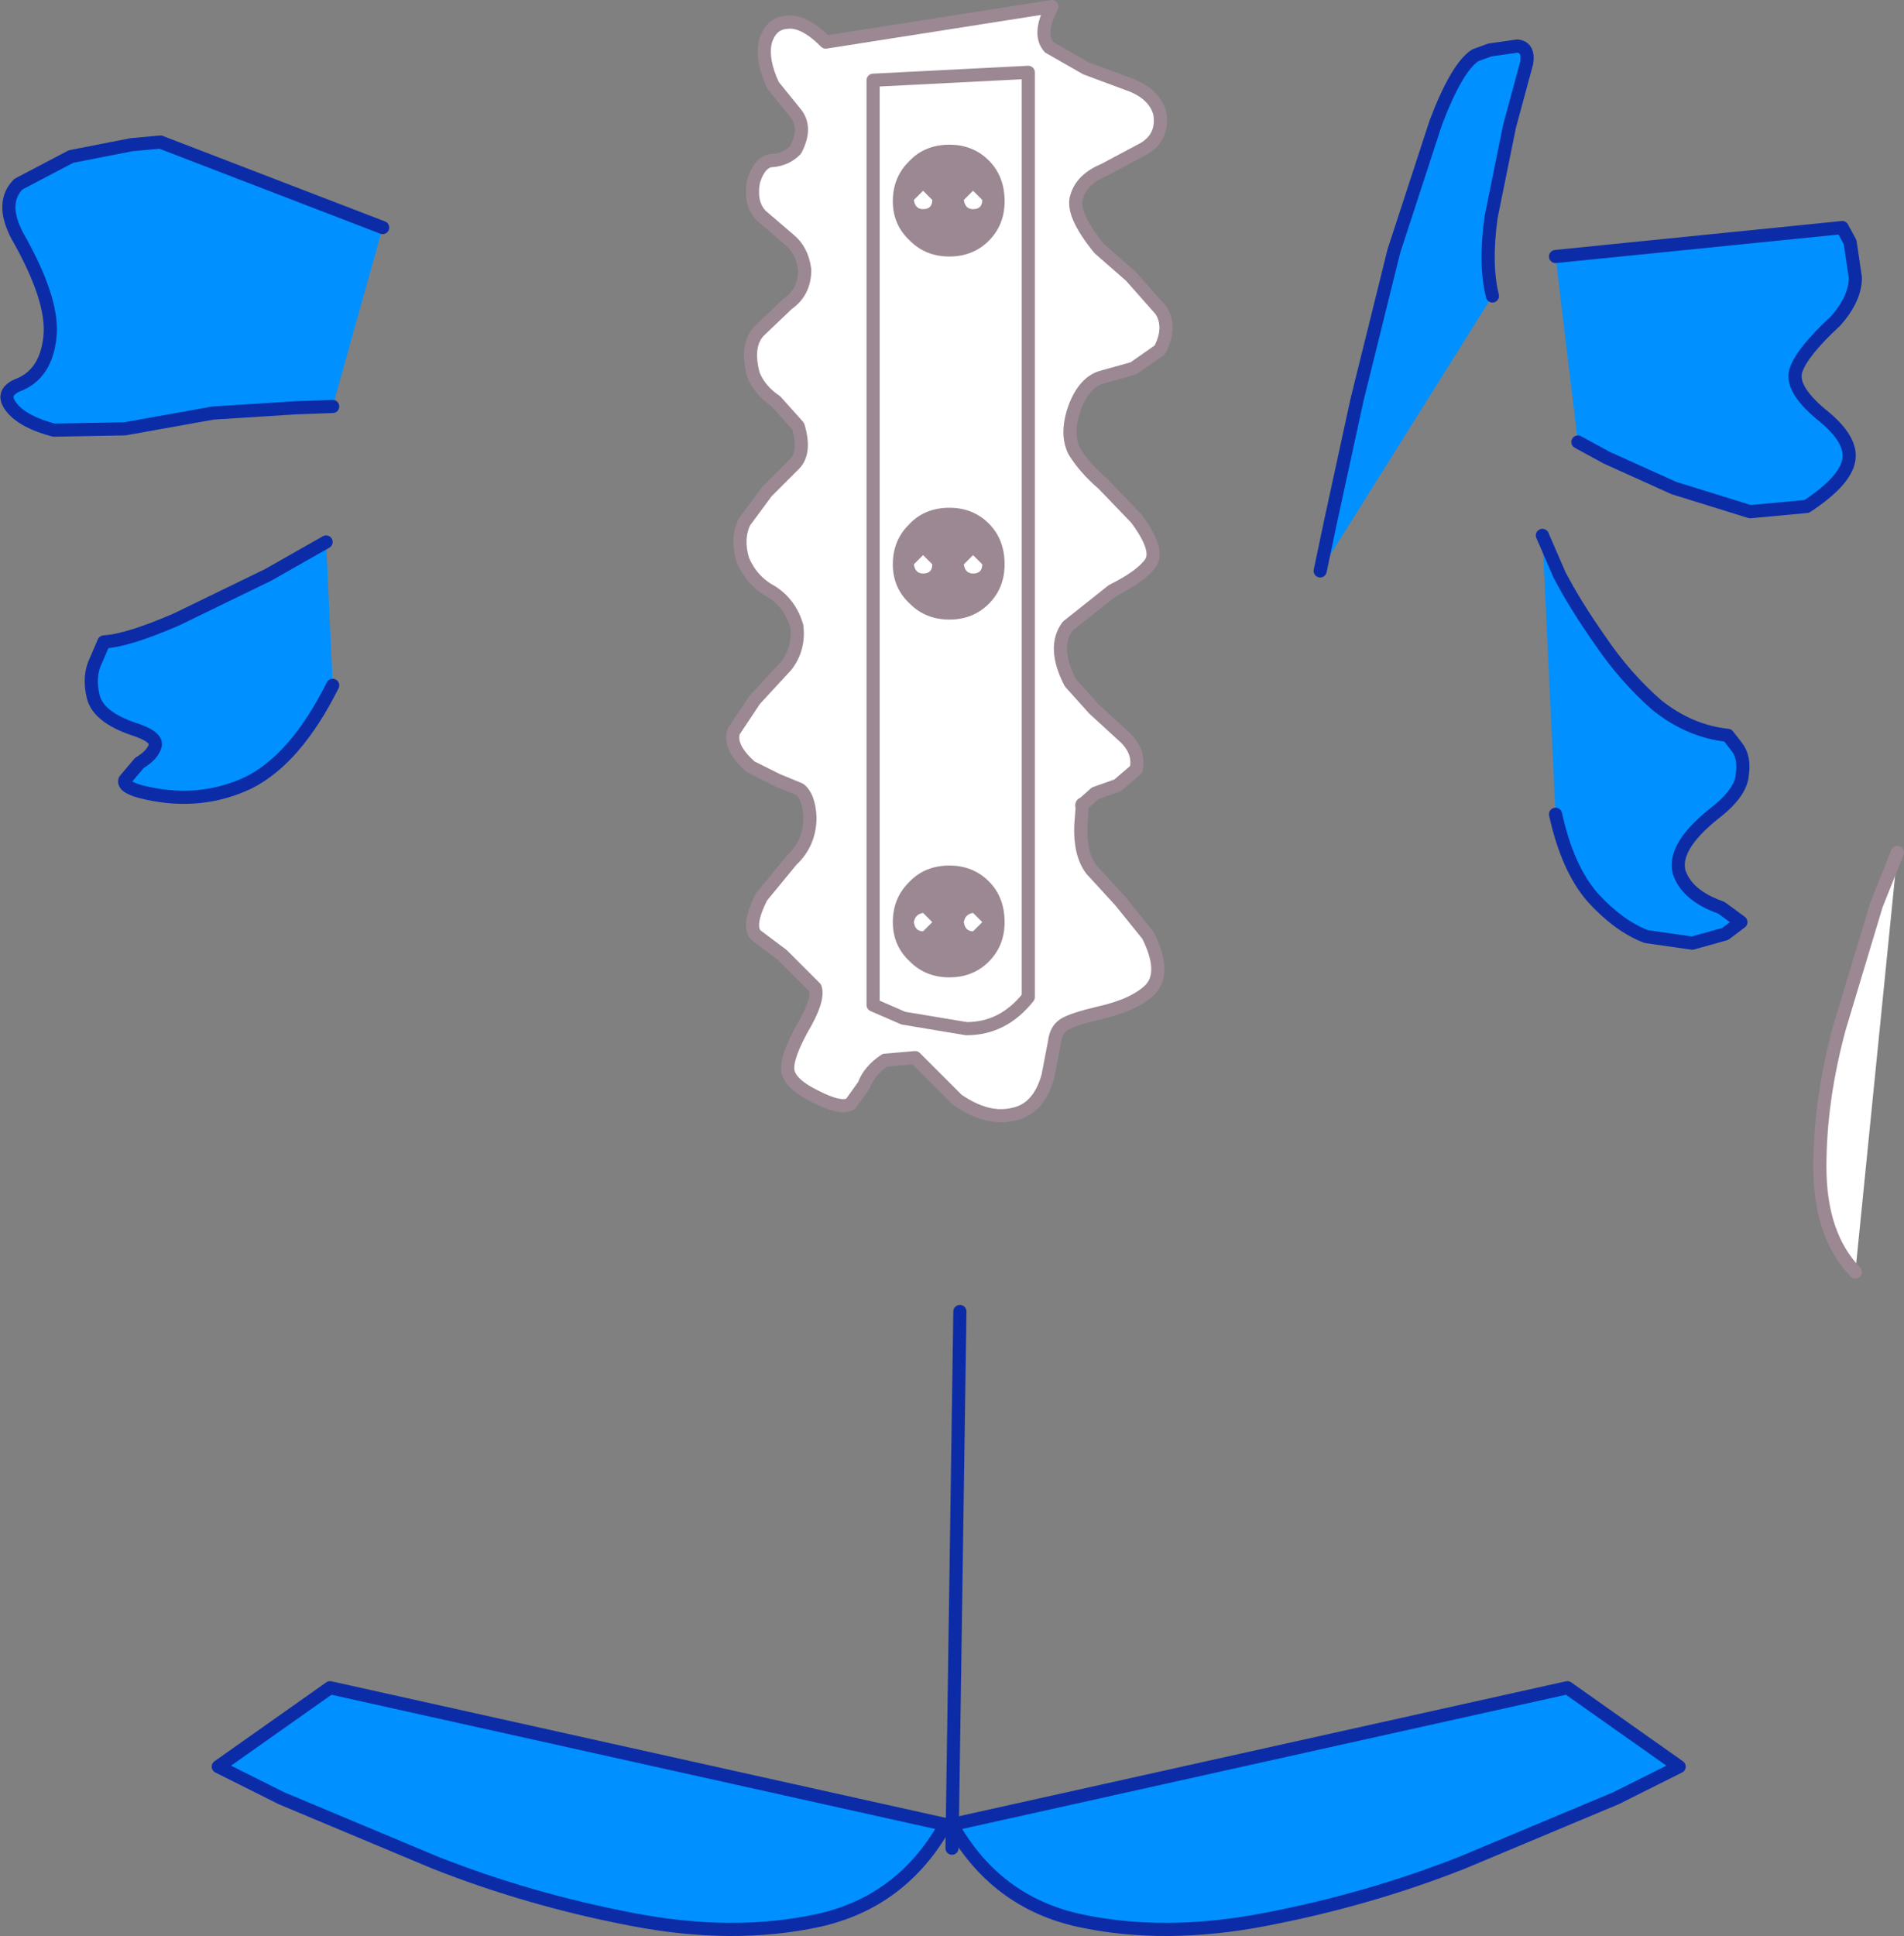 <?xml version="1.0" encoding="UTF-8" standalone="no"?>
<svg xmlns:xlink="http://www.w3.org/1999/xlink" height="73.6px" width="72.4px" xmlns="http://www.w3.org/2000/svg">
  <rect width="100%" height="100%" fill="#808080" stroke="none"/>
  <g transform="matrix(1.0, 0.0, 0.0, 1.0, 20.75, 33.5)">
    <path d="M23.35 -29.2 Q23.5 -28.3 22.75 -27.85 L21.25 -27.05 Q20.4 -26.7 20.2 -26.05 19.95 -25.4 21.05 -24.05 L22.25 -23.0 23.4 -21.7 Q23.8 -21.05 23.35 -20.2 L22.35 -19.5 21.1 -19.15 Q20.5 -18.95 20.15 -18.1 19.75 -17.05 20.1 -16.35 20.5 -15.7 21.2 -15.1 L22.45 -13.8 Q23.35 -12.6 23.0 -12.1 22.65 -11.6 21.55 -11.05 L19.85 -9.7 Q19.25 -8.9 19.95 -7.55 L20.85 -6.55 22.05 -5.45 Q22.6 -4.9 22.45 -4.25 L21.75 -3.65 20.9 -3.35 20.45 -2.95 Q20.35 -2.95 20.4 -2.8 L20.35 -2.15 Q20.3 -1.05 20.75 -0.45 L21.85 0.75 22.9 2.05 Q23.6 3.45 23.0 4.1 22.4 4.7 21.05 5.0 20.0 5.25 19.7 5.45 19.4 5.65 19.35 6.1 L19.1 7.4 Q18.75 8.65 17.8 8.85 16.8 9.1 15.65 8.3 L14.85 7.5 14.05 6.7 12.9 6.8 Q12.3 7.2 12.1 7.75 L11.6 8.45 Q11.25 8.7 10.2 8.15 9.2 7.65 9.2 7.1 9.2 6.6 9.75 5.6 10.4 4.5 10.25 4.05 L9.0 2.8 8.0 2.05 Q7.65 1.7 8.2 0.6 L9.35 -0.8 Q10.05 -1.45 10.05 -2.45 10.0 -3.25 9.65 -3.5 L8.8 -3.85 7.8 -4.35 Q6.95 -5.1 7.15 -5.7 L7.95 -6.9 9.15 -8.2 Q9.65 -8.85 9.55 -9.7 9.3 -10.55 8.6 -11.0 7.85 -11.4 7.5 -12.2 7.25 -13.0 7.55 -13.65 L8.4 -14.8 9.45 -15.85 Q9.9 -16.3 9.6 -17.3 L8.75 -18.25 Q8.15 -18.65 7.9 -19.25 7.6 -20.35 8.1 -20.9 L9.2 -21.95 Q9.85 -22.4 9.85 -23.25 9.75 -24.0 9.25 -24.4 L8.2 -25.3 Q7.75 -25.75 7.9 -26.6 8.15 -27.4 8.65 -27.4 9.15 -27.45 9.5 -27.8 9.95 -28.65 9.5 -29.2 L8.65 -30.25 Q8.2 -31.2 8.35 -31.9 8.55 -32.6 9.15 -32.65 9.8 -32.75 10.65 -31.9 L19.25 -33.25 Q18.7 -32.2 19.15 -31.7 L20.55 -30.9 22.3 -30.25 Q23.15 -29.9 23.35 -29.2" fill="#ffffff" fill-rule="evenodd" stroke="none"/>
    <path d="M23.35 -29.2 Q23.15 -29.9 22.3 -30.25 L20.55 -30.9 19.15 -31.7 Q18.7 -32.2 19.25 -33.25 L10.65 -31.9 Q9.8 -32.75 9.15 -32.65 8.55 -32.6 8.35 -31.9 8.2 -31.2 8.65 -30.25 L9.5 -29.2 Q9.95 -28.65 9.5 -27.8 9.15 -27.45 8.65 -27.4 8.15 -27.4 7.9 -26.6 7.75 -25.75 8.2 -25.3 L9.25 -24.4 Q9.75 -24.0 9.85 -23.25 9.85 -22.4 9.2 -21.95 L8.1 -20.9 Q7.6 -20.35 7.9 -19.25 8.15 -18.65 8.75 -18.25 L9.6 -17.3 Q9.9 -16.3 9.45 -15.85 L8.4 -14.8 7.55 -13.65 Q7.25 -13.0 7.5 -12.2 7.85 -11.4 8.6 -11.0 9.3 -10.55 9.55 -9.7 9.65 -8.85 9.15 -8.2 L7.95 -6.9 7.15 -5.7 Q6.95 -5.1 7.8 -4.35 L8.8 -3.85 9.65 -3.5 Q10.0 -3.25 10.05 -2.45 10.05 -1.45 9.35 -0.8 L8.2 0.6 Q7.65 1.7 8.0 2.05 L9.0 2.8 10.25 4.05 Q10.4 4.5 9.75 5.6 9.2 6.6 9.2 7.1 9.2 7.65 10.2 8.15 11.25 8.7 11.6 8.45 L12.1 7.75 Q12.3 7.2 12.9 6.8 L14.05 6.7 14.85 7.5 15.65 8.3 Q16.8 9.1 17.8 8.85 18.75 8.65 19.1 7.4 L19.35 6.1 Q19.4 5.65 19.7 5.45 20.0 5.25 21.05 5.0 22.4 4.7 23.0 4.1 23.6 3.45 22.9 2.05 L21.85 0.75 20.75 -0.45 Q20.3 -1.05 20.35 -2.15 L20.4 -2.8 Q20.35 -2.95 20.45 -2.95 L20.9 -3.35 21.75 -3.65 22.45 -4.25 Q22.6 -4.9 22.05 -5.45 L20.85 -6.55 19.95 -7.55 Q19.25 -8.9 19.85 -9.7 L21.55 -11.05 Q22.65 -11.6 23.0 -12.1 23.35 -12.6 22.45 -13.8 L21.2 -15.1 Q20.5 -15.7 20.1 -16.35 19.75 -17.05 20.15 -18.1 20.5 -18.95 21.1 -19.15 L22.35 -19.5 23.35 -20.2 Q23.8 -21.05 23.4 -21.7 L22.25 -23.0 21.05 -24.05 Q19.95 -25.4 20.2 -26.05 20.4 -26.7 21.25 -27.05 L22.75 -27.85 Q23.5 -28.3 23.35 -29.2 Z" fill="none" stroke="#9b8892" stroke-linecap="round" stroke-linejoin="round" stroke-width="0.5"/>
    <path d="M29.45 -11.8 L29.85 -13.7 30.85 -18.3 32.25 -23.95 33.85 -28.85 Q34.65 -30.95 35.35 -31.4 L35.9 -31.6 36.95 -31.75 Q37.4 -31.7 37.3 -31.1 L36.65 -28.7 35.95 -25.25 Q35.7 -23.45 36.0 -22.25 L29.45 -11.8" fill="#0090ff" fill-rule="evenodd" stroke="none"/>
    <path d="M29.45 -11.8 L29.85 -13.7 30.85 -18.3 32.25 -23.95 33.85 -28.85 Q34.65 -30.95 35.35 -31.4 L35.9 -31.6 36.95 -31.75 Q37.4 -31.7 37.3 -31.1 L36.65 -28.7 35.95 -25.25 Q35.7 -23.45 36.0 -22.25" fill="none" stroke="#0c2ca7" stroke-linecap="round" stroke-linejoin="round" stroke-width="0.5"/>
    <path d="M12.45 -30.45 L18.35 -30.75 18.35 4.4 Q17.4 5.6 16.0 5.6 L13.6 5.2 12.45 4.7 12.45 -30.45" fill="#ffffff" fill-rule="evenodd" stroke="none"/>
    <path d="M12.45 -30.45 L12.45 4.7 13.6 5.2 16.0 5.6 Q17.4 5.6 18.35 4.4 L18.35 -30.75 12.45 -30.45 Z" fill="none" stroke="#9b8892" stroke-linecap="round" stroke-linejoin="round" stroke-width="0.5"/>
    <path d="M51.4 -1.1 L49.8 14.85 Q48.45 13.45 48.45 10.85 48.45 8.3 49.2 5.55 L50.6 0.9 51.4 -1.1" fill="#ffffff" fill-rule="evenodd" stroke="none"/>
    <path d="M51.4 -1.1 L50.6 0.9 49.2 5.55 Q48.45 8.3 48.45 10.85 48.45 13.45 49.8 14.85" fill="none" stroke="#9b8892" stroke-linecap="round" stroke-linejoin="round" stroke-width="0.5"/>
    <path d="M-6.2 -24.85 L-8.1 -18.05 -9.5 -18.0 -12.65 -17.8 -16.0 -17.2 -18.7 -17.15 Q-19.85 -17.45 -20.3 -18.0 -20.75 -18.55 -20.1 -18.85 -19.0 -19.25 -18.85 -20.7 -18.7 -22.1 -20.1 -24.55 -20.75 -25.8 -20.05 -26.5 L-18.05 -27.55 -15.75 -28.0 -14.65 -28.1 -6.2 -24.85" fill="#0090ff" fill-rule="evenodd" stroke="none"/>
    <path d="M-6.2 -24.85 L-14.65 -28.1 -15.75 -28.0 -18.05 -27.55 -20.05 -26.5 Q-20.75 -25.8 -20.1 -24.55 -18.7 -22.1 -18.85 -20.7 -19.0 -19.25 -20.1 -18.85 -20.75 -18.55 -20.3 -18.0 -19.85 -17.45 -18.7 -17.15 L-16.0 -17.2 -12.65 -17.8 -9.5 -18.0 -8.1 -18.05" fill="none" stroke="#0c2ca7" stroke-linecap="round" stroke-linejoin="round" stroke-width="0.5"/>
    <path d="M38.4 -23.75 L49.3 -24.85 49.6 -24.3 49.8 -22.95 Q49.8 -22.15 49.05 -21.3 47.8 -20.15 47.55 -19.45 47.3 -18.75 48.5 -17.75 49.7 -16.8 49.55 -16.0 49.4 -15.2 47.95 -14.25 L45.8 -14.05 42.9 -14.95 40.35 -16.1 39.25 -16.7 38.4 -23.75" fill="#0090ff" fill-rule="evenodd" stroke="none"/>
    <path d="M38.4 -23.75 L49.3 -24.85 49.6 -24.3 49.8 -22.95 Q49.8 -22.15 49.05 -21.3 47.8 -20.15 47.55 -19.45 47.3 -18.75 48.5 -17.75 49.7 -16.8 49.55 -16.0 49.4 -15.2 47.95 -14.25 L45.8 -14.05 42.9 -14.95 40.35 -16.1 39.25 -16.7" fill="none" stroke="#0c2ca7" stroke-linecap="round" stroke-linejoin="round" stroke-width="0.5"/>
    <path d="M-8.35 -12.9 L-8.1 -7.45 Q-9.5 -4.65 -11.3 -3.75 -13.1 -2.9 -15.15 -3.35 -16.1 -3.55 -16.0 -3.85 L-15.45 -4.5 Q-14.95 -4.8 -14.85 -5.15 -14.75 -5.5 -15.7 -5.8 -17.0 -6.25 -17.2 -7.0 -17.4 -7.8 -17.1 -8.4 L-16.8 -9.1 Q-15.9 -9.15 -14.05 -9.95 L-10.55 -11.65 -8.35 -12.9" fill="#0090ff" fill-rule="evenodd" stroke="none"/>
    <path d="M-8.35 -12.9 L-10.55 -11.65 -14.05 -9.95 Q-15.9 -9.15 -16.8 -9.1 L-17.1 -8.4 Q-17.4 -7.8 -17.2 -7.0 -17.0 -6.25 -15.7 -5.8 -14.75 -5.5 -14.85 -5.15 -14.95 -4.8 -15.45 -4.5 L-16.0 -3.85 Q-16.1 -3.55 -15.15 -3.35 -13.1 -2.9 -11.3 -3.75 -9.5 -4.65 -8.1 -7.45" fill="none" stroke="#0c2ca7" stroke-linecap="round" stroke-linejoin="round" stroke-width="0.5"/>
    <path d="M38.4 -2.55 L37.9 -13.15 38.55 -11.65 Q39.15 -10.5 40.1 -9.15 41.05 -7.75 42.25 -6.7 43.5 -5.7 44.95 -5.55 L45.3 -5.1 Q45.6 -4.7 45.5 -4.05 45.45 -3.35 44.4 -2.55 42.85 -1.3 43.1 -0.35 43.4 0.55 44.7 1.0 L45.45 1.55 44.85 2.0 43.6 2.35 41.85 2.1 Q40.8 1.7 39.8 0.6 38.85 -0.5 38.4 -2.55" fill="#0090ff" fill-rule="evenodd" stroke="none"/>
    <path d="M37.9 -13.15 L38.55 -11.65 Q39.15 -10.5 40.1 -9.15 41.05 -7.75 42.25 -6.7 43.5 -5.7 44.95 -5.55 L45.3 -5.1 Q45.6 -4.7 45.5 -4.05 45.45 -3.35 44.4 -2.55 42.85 -1.3 43.1 -0.35 43.4 0.55 44.7 1.0 L45.45 1.55 44.85 2.0 43.6 2.35 41.85 2.1 Q40.8 1.7 39.8 0.6 38.85 -0.5 38.4 -2.55" fill="none" stroke="#0c2ca7" stroke-linecap="round" stroke-linejoin="round" stroke-width="0.5"/>
    <path d="M-8.2 30.65 L15.2 35.85 Q13.55 38.8 10.35 39.5 7.1 40.2 3.25 39.45 -0.65 38.7 -4.2 37.3 L-10.05 34.85 -12.45 33.65 -8.2 30.65" fill="#0090ff" fill-rule="evenodd" stroke="none"/>
    <path d="M-8.2 30.65 L-12.45 33.65 -10.05 34.85 -4.2 37.3 Q-0.65 38.7 3.25 39.45 7.1 40.2 10.35 39.5 13.55 38.8 15.2 35.85 L-8.2 30.65 Z" fill="none" stroke="#0c2ca7" stroke-linecap="round" stroke-linejoin="round" stroke-width="0.5"/>
    <path d="M38.85 30.65 L43.1 33.65 40.7 34.85 34.85 37.3 Q31.3 38.7 27.4 39.45 23.55 40.2 20.3 39.5 17.1 38.8 15.45 35.85 L38.85 30.65" fill="#0090ff" fill-rule="evenodd" stroke="none"/>
    <path d="M38.85 30.65 L43.1 33.65 40.7 34.85 34.85 37.3 Q31.3 38.7 27.4 39.45 23.55 40.2 20.3 39.5 17.1 38.8 15.45 35.85 L38.85 30.65 Z" fill="none" stroke="#0c2ca7" stroke-linecap="round" stroke-linejoin="round" stroke-width="0.5"/>
    <path d="M15.75 16.35 L15.45 36.75" fill="none" stroke="#0c2ca7" stroke-linecap="round" stroke-linejoin="round" stroke-width="0.5"/>
    <path d="M17.45 -25.85 Q17.45 -24.95 16.85 -24.35 16.25 -23.75 15.35 -23.75 14.45 -23.75 13.85 -24.35 13.2 -24.95 13.2 -25.85 13.2 -26.75 13.8 -27.35 14.4 -28.0 15.35 -28.0 16.25 -28.0 16.85 -27.4 17.45 -26.8 17.45 -25.85" fill="#9b8892" fill-rule="evenodd" stroke="none"/>
    <path d="M14.7 -25.9 Q14.7 -25.55 14.35 -25.55 14.05 -25.55 14.0 -25.9 L14.35 -26.25 14.7 -25.9" fill="#ffffff" fill-rule="evenodd" stroke="none"/>
    <path d="M16.6 -25.9 Q16.6 -25.55 16.25 -25.55 15.95 -25.55 15.9 -25.9 L16.25 -26.25 16.6 -25.9" fill="#ffffff" fill-rule="evenodd" stroke="none"/>
    <path d="M17.45 -12.05 Q17.45 -11.15 16.85 -10.55 16.25 -9.95 15.35 -9.95 14.45 -9.95 13.85 -10.55 13.2 -11.15 13.2 -12.05 13.2 -12.95 13.8 -13.55 14.4 -14.2 15.35 -14.2 16.25 -14.2 16.85 -13.6 17.45 -13.0 17.45 -12.05" fill="#9b8892" fill-rule="evenodd" stroke="none"/>
    <path d="M14.7 -12.05 Q14.7 -11.7 14.35 -11.7 14.05 -11.7 14.0 -12.05 L14.35 -12.4 14.7 -12.05" fill="#ffffff" fill-rule="evenodd" stroke="none"/>
    <path d="M16.6 -12.05 Q16.6 -11.7 16.25 -11.7 15.95 -11.7 15.9 -12.05 L16.25 -12.4 16.6 -12.05" fill="#ffffff" fill-rule="evenodd" stroke="none"/>
    <path d="M17.45 1.55 Q17.45 2.45 16.85 3.05 16.25 3.65 15.35 3.65 14.45 3.65 13.85 3.05 13.2 2.45 13.2 1.55 13.2 0.65 13.8 0.05 14.4 -0.6 15.35 -0.6 16.25 -0.6 16.85 0.0 17.45 0.6 17.45 1.55" fill="#9b8892" fill-rule="evenodd" stroke="none"/>
    <path d="M14.7 1.55 L14.35 1.9 Q14.05 1.9 14.0 1.55 14.05 1.25 14.35 1.2 L14.7 1.55" fill="#ffffff" fill-rule="evenodd" stroke="none"/>
    <path d="M16.6 1.55 L16.25 1.9 Q15.95 1.9 15.9 1.55 15.95 1.25 16.25 1.2 L16.6 1.55" fill="#ffffff" fill-rule="evenodd" stroke="none"/>
  </g>
</svg>
